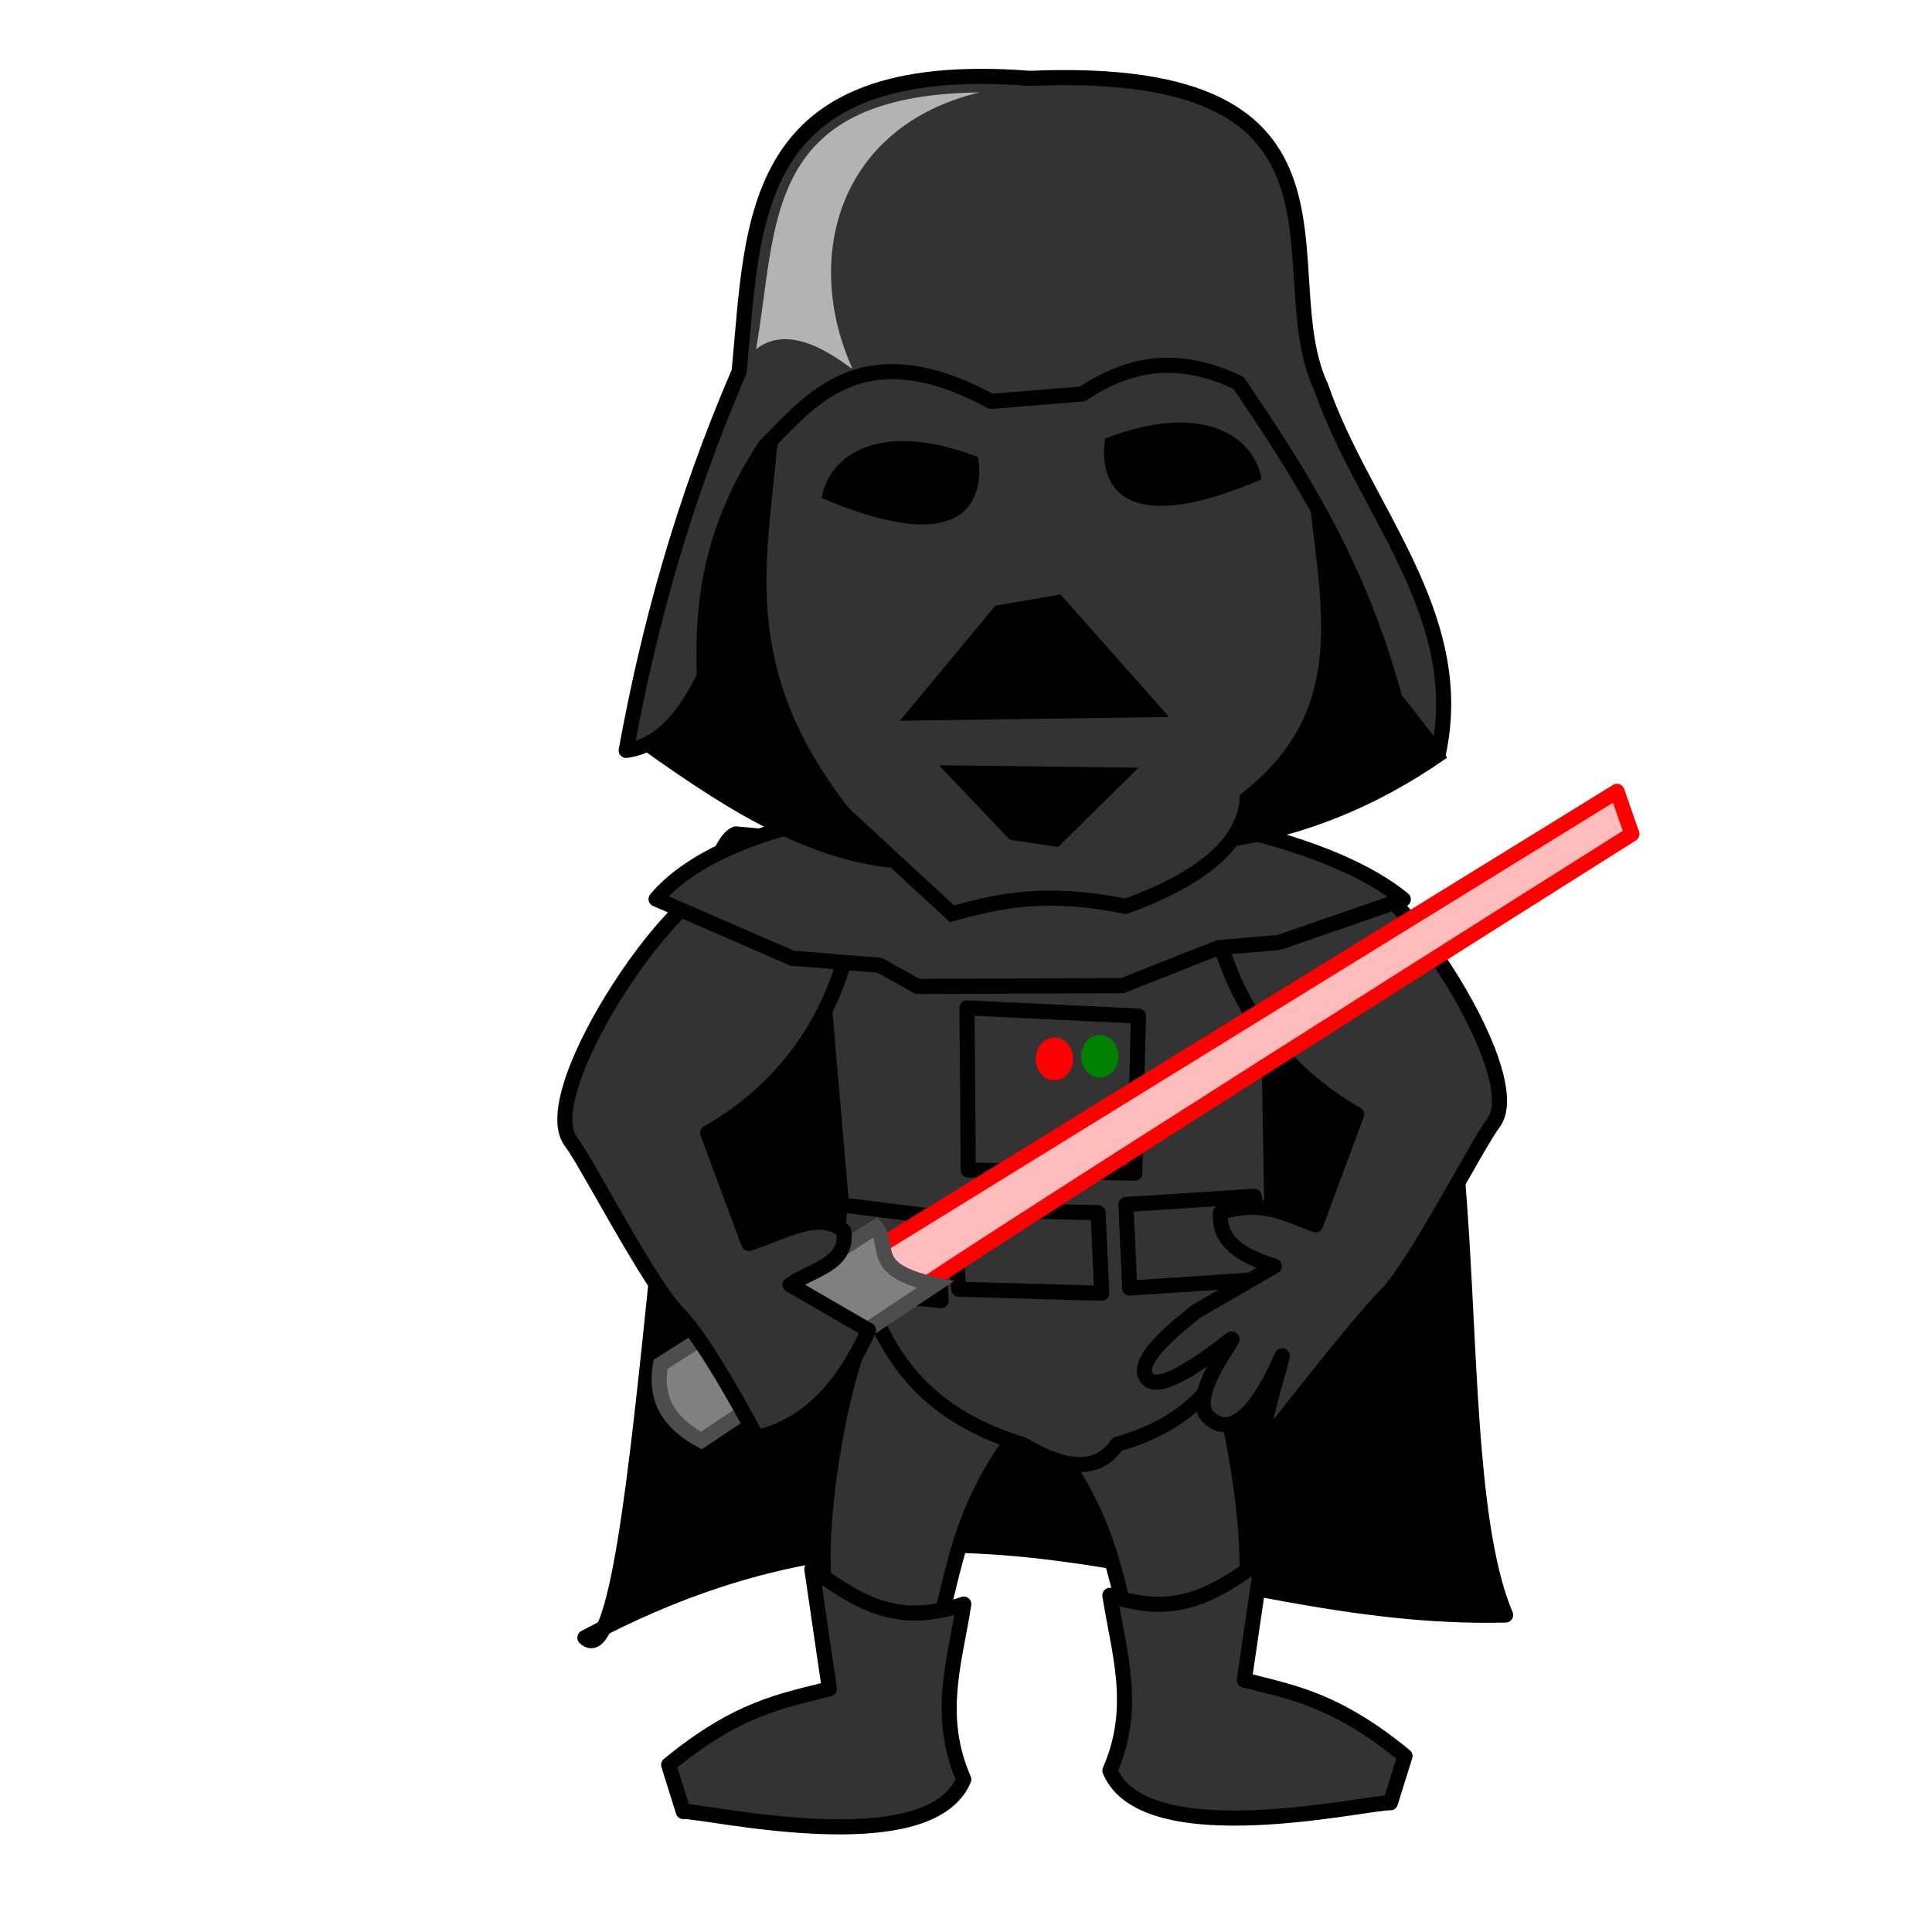 <?xml version="1.0"?>
<svg xmlns:rdf="http://www.w3.org/1999/02/22-rdf-syntax-ns#" xmlns="http://www.w3.org/2000/svg" xmlns:cc="http://creativecommons.org/ns#" xmlns:dc="http://purl.org/dc/elements/1.1/" xmlns:svg="http://www.w3.org/2000/svg" id="svg2" viewBox="0 0 128 128" version="1.0">
  <defs id="defs4">
    <filter id="filter4212">
      <feGaussianBlur id="feGaussianBlur4214" stdDeviation="0.654"/>
    </filter>
  </defs>
  <g id="layer1">
    <g id="g4276" transform="translate(6,-1)">
      <path id="path4274" stroke-linejoin="round" stroke="#000" d="m42.75 56.25c-4.667 1.758-5.833 57.222-10 53.25 24.546-13.138 40.667-1 61-1.5-4.556-10.833-0.166-40.667-9.25-48l-41.75-3.75z"/>
      <path id="path3371" stroke-linejoin="round" stroke="#000" fill="#333" d="m49.528 108.25c-2.708-1.238 0.653-21.475 3.485-20.908l9.486 7.163c-5.564 6.7-5.122 11.149-6.969 16.456l-6.002-2.71z"/>
      <path id="path3373" stroke-linejoin="round" stroke="#000" fill="#333" d="m75.634 109.02c2.708-1.238-0.653-21.475-3.485-20.908l-9.486 7.163c5.564 6.7 5.122 11.149 6.969 16.456l6.002-2.71z"/>
      <path id="path3361" stroke-linejoin="round" stroke="#000" fill="#333" d="m47.731 57.364 2.042 23.721c1.683 6.417 2.903 12.852 12.007 15.625 2.621 1.56 4.847 1.975 6.24-0.023 8.443-2.417 8.117-8.791 10.266-14.048l-0.41-24.464-29.656-0.811h-0.49z"/>
      <path id="path3353" stroke-linejoin="round" stroke="#000" fill="#333" d="m49.651 80.814 6.454 0.811 0.245 5.542-7.189-0.676 0.49-5.677z"/>
      <path id="path3351" stroke-linejoin="round" stroke="#000" fill="#333" d="m58.066 67.775 0.082 10.745 11.029 0.203 0.245-10.408-11.356-0.54z"/>
      <path id="path3357" stroke-linejoin="round" stroke="#000" fill="#333" d="m68.597 80.8 8.497-0.541 0.899 5.474-9.15 0.608-0.245-5.542z"/>
      <path id="path3414" stroke-linejoin="round" stroke="#000" fill="#333" d="m82.675 58.531c2.535-1.383 12.84 13.536 10.257 16.886-1.057 1.371-5.196 9.471-7.113 11.388-1.917 1.917-8.03 9.812-8.03 9.812-0.655-0.163 1.714-7.114 1.045-5.567-0.783 1.81-2.78 5.684-4.74 3.869-1.549-1.436 2.208-5.761 1.417-5.149-0.974 0.754-4.492 3.536-5.439 2.624-1.239-1.194 2.457-3.883 3.151-4.493l5.202-3.012c-2.091-0.67-3.743-1.59-3.559-3.559 2.795-0.885 4.437 0.15 6.297 0.821l2.718-7.32c-4.084-2.327-7.477-6.064-9.054-11.399l7.846-4.901z"/>
      <path id="path3355" stroke-linejoin="round" stroke="#000" fill="#333" d="m57.11 81.142 9.64 0.203 0.245 5.339-9.477-0.27-0.408-5.271z"/>
      <path id="path3418" stroke-linejoin="round" d="m71.375 86.375 50.875-31.375l1 2.875s-50.375 31.75-50.5 32.375c-0.101 0.505-1.25-4.625-1.25-4.625l-0.125 0.75z" transform="matrix(.984 0 0 .984 -19.163 -.692)" filter="url(#filter4212)" stroke="#f00" stroke-width="1.017" fill="#ffbcbc"/>
      <path id="path3416" stroke="#4d4d4d" fill="#808080" d="m37.761 91.395 14.262-9.098c1.058 1.292-0.613 2.811 3.934 3.811l-15.491 10.328c-1.836-1.013-3.148-2.4-2.705-5.041z"/>
      <path id="path3365" stroke-linejoin="round" stroke="#000" fill="#333" d="m42.093 59.76c-2.535-1.383-12.84 13.536-10.257 16.886 1.057 1.371 5.196 9.471 7.113 11.388 1.917 1.917 5.202 8.214 5.202 8.214 3.639-0.904 5.809-3.644 7.392-7.118l-5.202-3.012c1.462-1.003 3.886-1.364 3.559-3.559-1.607-1.447-4.085 0.152-6.297 0.821l-2.718-7.32c4.084-2.327 7.477-6.064 9.054-11.399l-7.846-4.901z"/>
      <path id="path3338" stroke-linejoin="round" stroke="#000" fill="#333" d="m37.467 60.565 9.006 3.914 5.82 0.477 2.5 1.402 13.568-0.059 6.372-2.517 3.994-0.34 8.245-2.859c-9.249-7.618-41.57-9.374-49.505-0.018z"/>
      <g id="g3340" transform="matrix(.984 0 0 .984 -128.34 11.603)">
        <path id="path3332" d="m167.67 39.75c5.763 4.094 11.594 7.841 18.124 8l21.34-1.5c4.872-0.75 9.744-2.586 14.616-6 0 0-4.677-11-4.677-12s-11.693-20-11.693-20h-22.802l-9.36 11.25-5.55 20.25z"/>
        <path id="path3330" stroke="#000" stroke-width="1.017" fill="#333" d="m176.15 19.25c-0.688 7.703-2.579 15.126 4.97 24.75l7.308 6.75c3.083-0.863 6.314-1.6 11.693-0.5 5.641-2.061 7.996-4.523 8.185-7.25 7.54-5.903 5.327-13.323 4.677-20.5l-4.677-14-28.648-0.25-3.51 11z"/>
        <path id="path3320" stroke-linejoin="round" d="m166.5 39.75c1.754-0.244 3.508-1.437 5.262-5-0.196-4.9 0.422-9.939 4.093-15.5 2.978-2.953 6.438-7.744 15.201-3l6.139-0.5c2.875-1.875 6.101-2.847 10.524-0.75 4.031 5.965 8.019 12.023 10.524 21.25l2.92 3.75c2.06-9.397-5.09-16.543-7.9-24.75-3.66-7.795 4.13-21.749-19.58-20.75-19.1-1.477-18.6 9.616-19.59 19.75-3.825 8.868-6.109 17.297-7.601 25.5z" stroke="#000" stroke-width="1.017" fill="#333"/>
        <path id="path3322" d="m179.65 22.75c0.494-2.937 3.995-5.278 10.524-2.75 0 0 1.754 8-10.524 2.75z"/>
        <path id="path3324" d="m209.27 21.5c-0.494-2.937-3.995-5.278-10.524-2.75 0 0-1.754 8 10.524 2.75z"/>
        <path id="path3328" d="m191.35 30-6.431 7.75 18.124-0.25-7.308-8.25-4.385 0.75z"/>
        <path id="path3334" d="m192.32 45.765-4.77-5.015 13.44 0.162-5.42 5.338-3.25-0.485z"/>
        <path id="path2887" transform="matrix(1.017 0 0 1.017 37.964 -10.78)" fill="#b3b3b3" d="m149.76 6.124c-14.422 0.18-13.329 8.757-14.785 17.006 2.696-2.173 6.535 1.657 6.358 1.226-3.255-7.262-0.947-15.961 8.426-18.232z"/>
      </g>
      <path id="path3367" stroke-linejoin="round" stroke="#000" fill="#333" d="m39.268 121.02c1.317-0.102 16.267 3.433 18.585-2.13-1.856-4.243-0.576-7.859 0-11.616-4.739 1.646-7.328-0.469-10.067-2.323l1.162 7.937c-3.111 0.802-6.044 1.247-10.648 5.034l0.968 3.098z"/>
      <path id="path3369" stroke-linejoin="round" stroke="#000" fill="#333" d="m86.118 120.44c-1.317-0.102-16.267 3.433-18.585-2.13 1.856-4.243 0.576-7.859 0-11.616 4.739 1.646 7.328-0.469 10.067-2.323l-1.162 7.937c3.111 0.802 6.044 1.247 10.648 5.034l-0.968 3.098z"/>
      <path id="path2881" transform="matrix(1 0 0 1.454 -91 -30.183)" fill="#008000" d="m159.1 69.575a1.237 0.972 0 1 1 -2.475 0 1.237 0.972 0 1 1 2.475 0z"/>
      <path id="path2883" transform="matrix(1 0 0 1.454 -94.005 -30.006)" fill="#f00" d="m159.1 69.575a1.237 0.972 0 1 1 -2.475 0 1.237 0.972 0 1 1 2.475 0z"/>
    </g>
  </g>
</svg>
